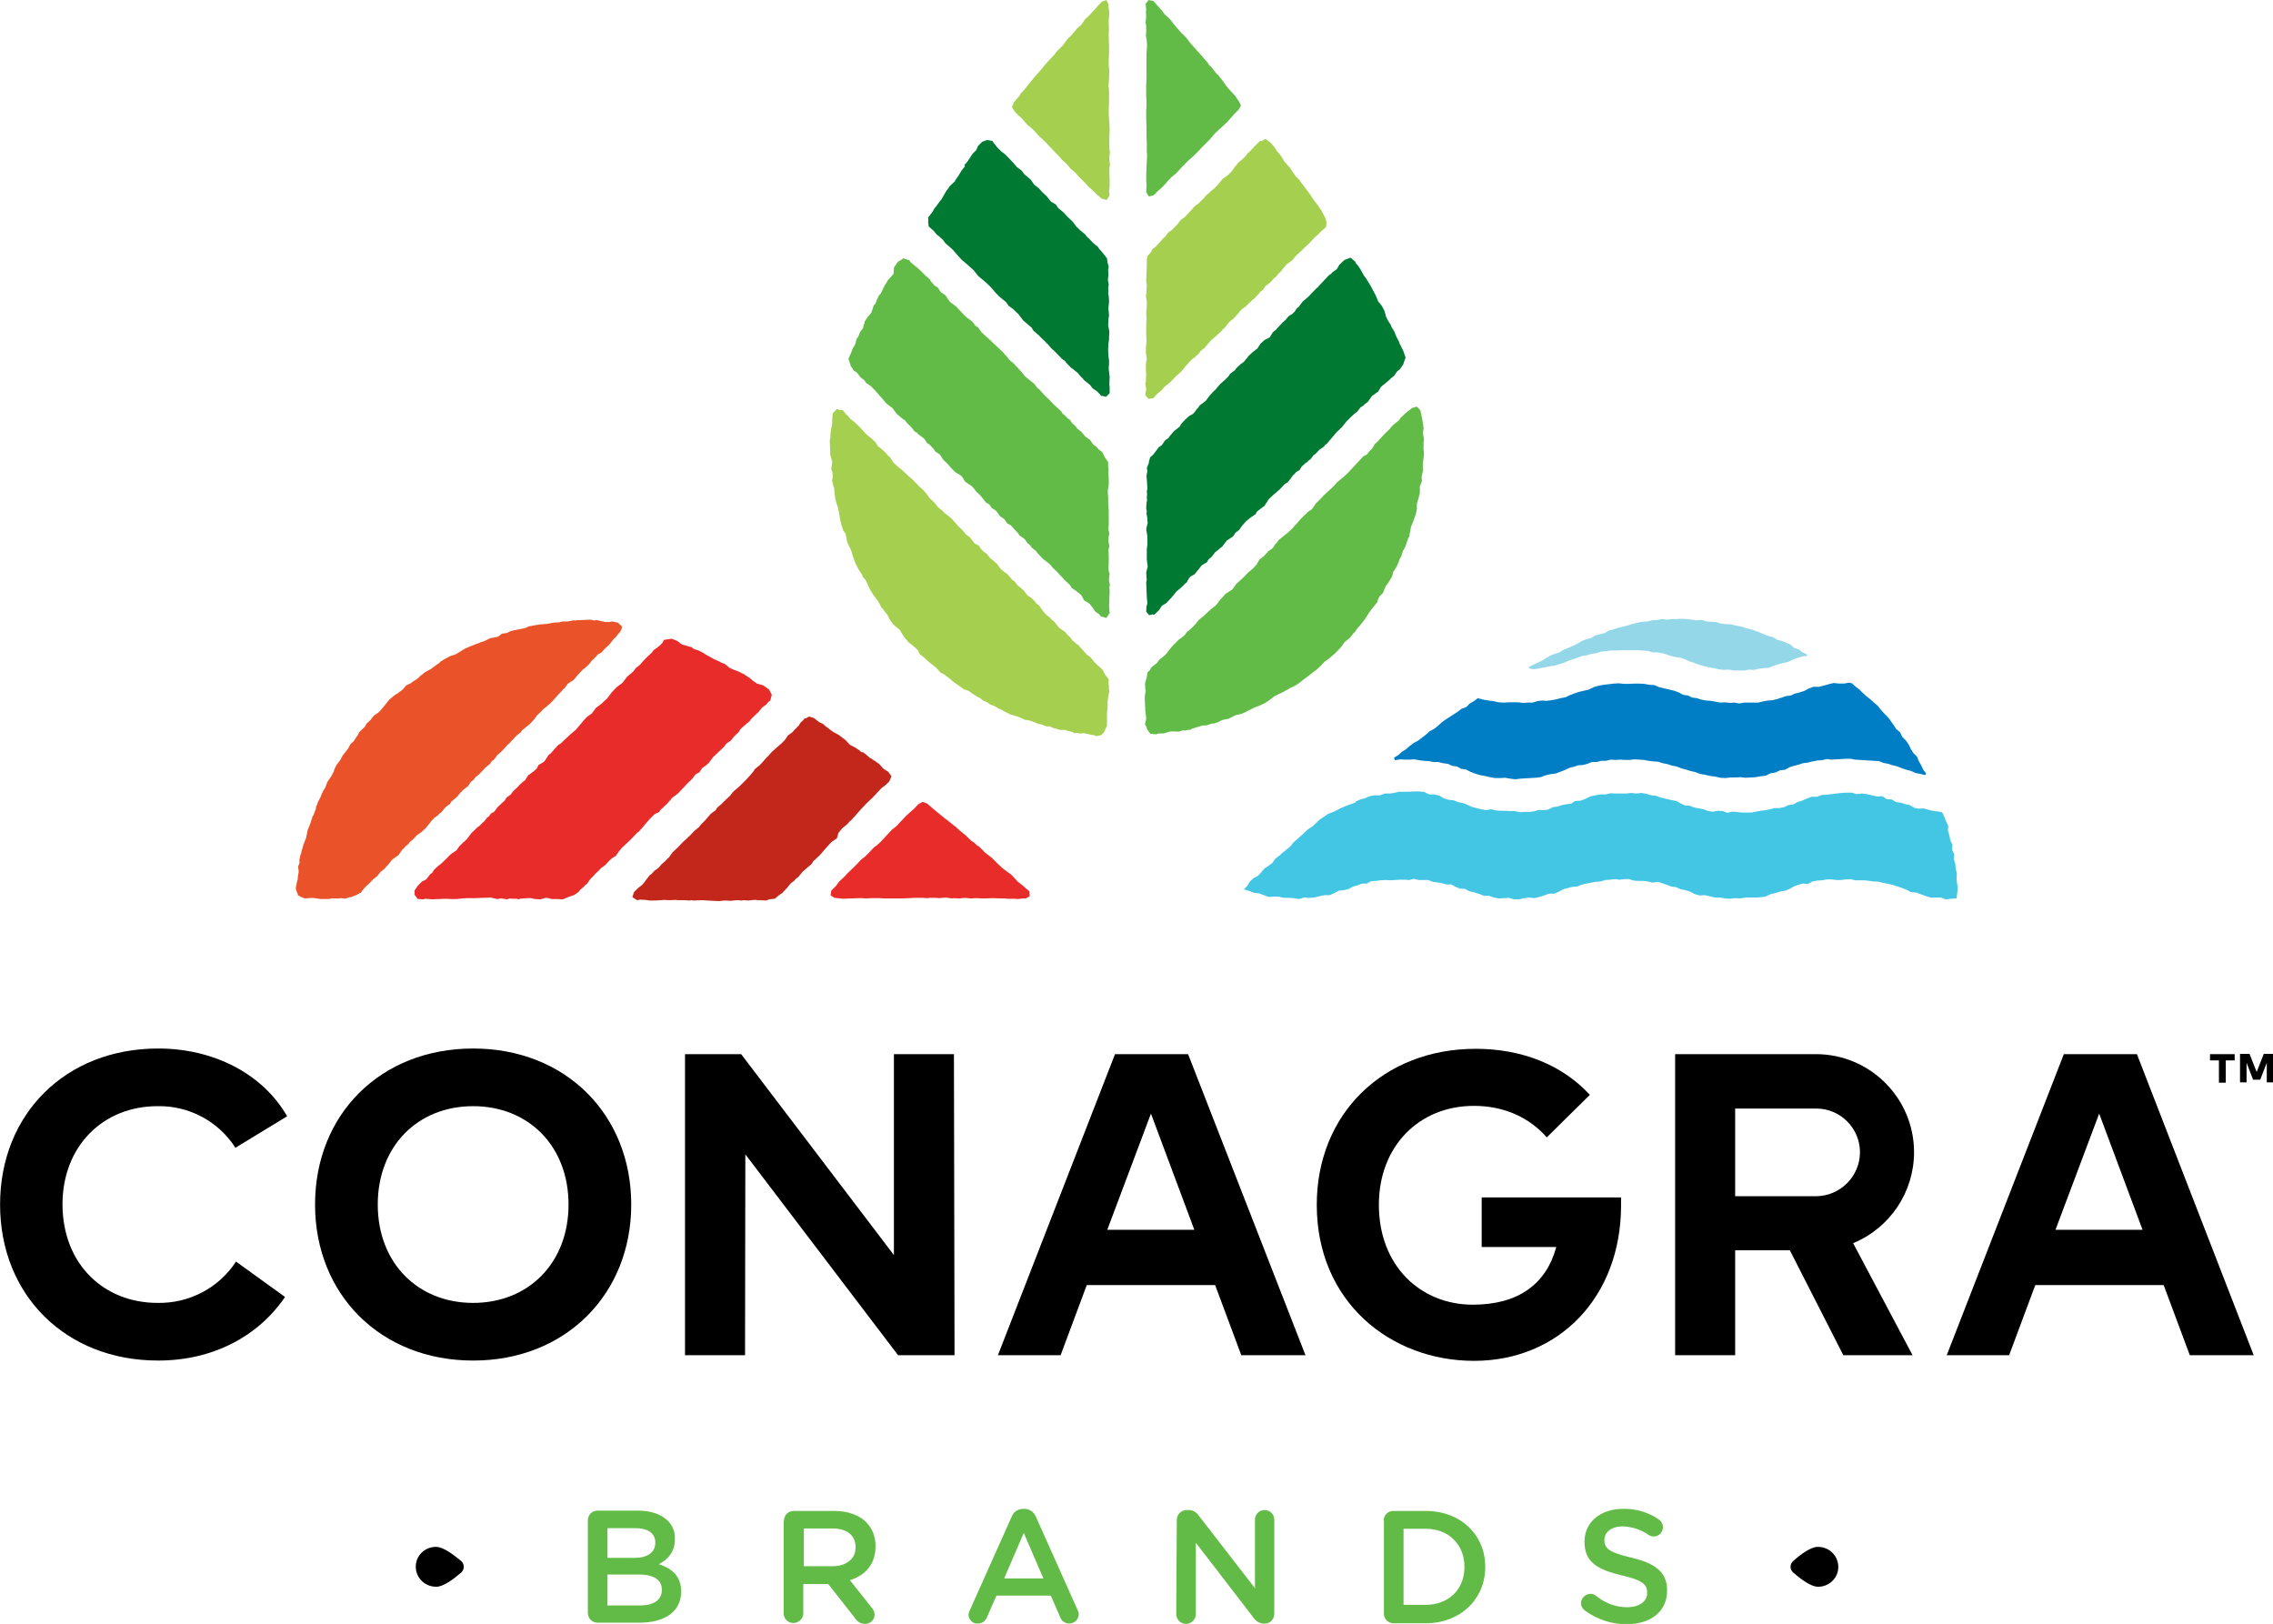 <svg clip-rule="evenodd" fill-rule="evenodd" stroke-linejoin="round" stroke-miterlimit="2" viewBox="140.019 100 279.961 200" xmlns="http://www.w3.org/2000/svg"><g fill-rule="nonzero" transform="matrix(.366 0 0 .366 61.96 47.301)"><path d="m309.9 519.6-17.4 10.6c-5.7-8.9-15.6-14.2-26.2-14-18.4 0-32 13.5-32 33.1.1 20.3 14.1 33.1 32 33.1 10.6.2 20.6-5 26.4-13.9l16.5 11.9c-9 13.2-24.2 21.4-42.7 21.4-31.2 0-53.2-22.1-53.2-52.5s22-52.5 53.2-52.5c18.7 0 35.2 8.5 43.4 22.8"/><path d="m340.4 549.3c0 19.7 13.5 33.1 32.1 33.1s32.1-13.4 32.1-33.1-13.5-33.1-32.1-33.1c-18.7 0-32.1 13.5-32.1 33.1m85.3 0c0 30.2-22.1 52.5-53.2 52.5s-53.2-22.2-53.2-52.5 22-52.5 53.2-52.5 53.2 22.3 53.2 52.5"/><path d="m534.5 600h-19l-51.4-67.6-.1 67.6h-20.2v-101.3h18.9l51.4 67.6v-67.6h20.2z"/><path d="m585.9 557.8h29.3l-14.6-39.1zm66.7 42.2h-21.6l-8.8-23.6h-43.2l-8.8 23.6h-21.1l39.4-101.3h24.6z"/><path d="m905 557.8h29.3l-14.6-39.1zm66.7 42.2h-21.5l-8.8-23.6h-43.2l-8.8 23.6h-21l39.4-101.3h24.6z"/><path d="m960 508.3v-7.5h-3v-2.1h8.3v2.1h-3v7.5z"/><path d="m976.1 508.3v-6.7l-2.2 5.7h-2.4l-2.2-5.7v6.6h-2.2v-9.6h3.2l2.4 6.1 2.4-6.1h3.2v9.6h-2.2z"/><path d="m711.9 546.8v16.8h25.1c-3.4 12.5-12.8 19.4-28.1 19.4-17.5 0-31.6-13-31.6-33.6 0-19.7 13.5-33.3 32-33.3 10.3 0 18.7 4 24.5 10.6l14.5-14.3c-9-9.8-22.4-15.5-38.4-15.5-31.1 0-53.5 21.9-53.5 52.5 0 32.7 24.9 52.5 52.9 52.5 28.7 0 49.5-21.6 49.5-52.3v-2.7h-46.9z"/><path d="m839.2 531.7c0 8.1-6.6 14.7-14.7 14.8h-27.3v-29.5h27.3c8.1 0 14.7 6.6 14.7 14.7m18.2 0c0-18.2-14.8-33-33-33h-47.4v101.3h20.2v-35.3h18.4l18 35.3h23.3l-20-37.7c12.4-5.1 20.5-17.2 20.5-30.6"/><g fill="#62bb46"><path d="m428.7 684.2c4.5 0 7.3-1.8 7.3-5.2v-.1c0-3.2-2.5-5.1-7.8-5.1h-10.5v10.4zm-2-16c4.3 0 7.1-1.7 7.1-5.1v-.1c0-3-2.4-4.8-6.6-4.8h-9.5v10zm-15.6-12.6c0-1.8 1.4-3.3 3.2-3.3h13.7c4.3 0 7.7 1.2 9.9 3.3 1.7 1.6 2.6 3.9 2.5 6.2v.1c0 4.5-2.6 7-5.4 8.4 4.4 1.5 7.5 4 7.5 9.2v.1c0 6.7-5.6 10.4-14 10.4h-14.1c-1.8 0-3.3-1.4-3.3-3.3z"/><path d="m493.4 671c4.7 0 7.8-2.5 7.8-6.3v-.1c0-4-2.9-6.3-7.8-6.3h-9.6v12.7zm-16.3-15.3c0-1.8 1.4-3.3 3.2-3.3h13.6c4.8 0 8.5 1.4 10.9 3.8 2.1 2.2 3.2 5.1 3.1 8.1v.1c0 6-3.5 9.7-8.6 11.3l7.2 9.1c.7.7 1.1 1.6 1.1 2.5 0 1.7-1.4 3.1-3.2 3.1-1.3 0-2.5-.6-3.2-1.7l-9.2-11.7h-8.4v10c-.1 1.8-1.7 3.2-3.5 3.1-1.7-.1-3-1.4-3.1-3.1v-31.3z"/><path d="m564.4 675.1-6.6-15.3-6.6 15.3zm-24.7 10.6 14-31.3c.6-1.7 2.2-2.7 4-2.7h.3c1.7 0 3.3 1.1 3.9 2.7l14 31.3c.2.4.4.9.4 1.4 0 1.7-1.3 3.1-3.1 3.2-1.5 0-2.8-.9-3.2-2.3l-3.1-7.1h-18.3l-3.2 7.3c-.5 1.3-1.7 2.1-3.1 2.1-1.7.1-3-1.3-3.1-2.9v-.2c.1-.5.2-1 .5-1.5"/><path d="m609.3 655.4c0-1.8 1.5-3.3 3.3-3.3h.7c1.4 0 2.7.8 3.4 1.9l18.9 24.4v-23.2c.1-1.8 1.6-3.2 3.4-3.1 1.7.1 3 1.4 3.1 3.1v31.8c0 1.8-1.4 3.3-3.1 3.3h-.4c-1.4 0-2.7-.8-3.5-2l-19.4-25.2v24c0 1.8-1.5 3.3-3.3 3.3s-3.3-1.5-3.3-3.3z"/><path d="m693 684c7.9 0 13.1-5.3 13.1-12.7v-.1c0-7.4-5.2-12.8-13.1-12.8h-7.4v25.6zm-14.1-28.3c0-1.8 1.4-3.3 3.3-3.3h10.8c11.9 0 20.1 8.1 20.1 18.8v.1c0 10.6-8.2 18.9-20.1 18.9h-10.7c-1.8 0-3.3-1.4-3.3-3.2v-31.3z"/><path d="m746.6 685.9c-.8-.6-1.3-1.5-1.3-2.5.1-1.8 1.6-3.1 3.3-3.1.6 0 1.2.2 1.7.6 3 2.5 6.7 3.9 10.6 3.9 4.1 0 6.7-2 6.7-4.8v-.1c0-2.7-1.5-4.2-8.5-5.8-8-1.9-12.6-4.3-12.6-11.3v-.1c0-6.5 5.4-11 12.9-11 4.3-.1 8.5 1.1 12 3.5.9.6 1.5 1.6 1.5 2.7 0 1.7-1.4 3.1-3.1 3.1-.6 0-1.2-.2-1.7-.5-2.5-1.8-5.6-2.8-8.7-2.9-3.9 0-6.2 2-6.2 4.5v.1c0 2.9 1.7 4.2 9 5.9 8 1.9 12.1 4.8 12.1 11v.1c0 7.1-5.6 11.3-13.5 11.3-5.1.1-10.1-1.6-14.2-4.6"/></g><path d="m360.2 677.9c-3.7.1-6.8-2.7-7-6.4s2.7-6.8 6.4-7h.5c2.4 0 6 2.8 8.3 4.7 1.1.9 1.3 2.6.3 3.7-.1.1-.2.2-.3.3-2.3 2-5.9 4.7-8.2 4.7"/><path d="m824.9 664.5c3.7-.1 6.8 2.7 7 6.4s-2.7 6.8-6.4 7h-.5c-2.4 0-6-2.8-8.2-4.7-1.1-.9-1.3-2.5-.4-3.6l.4-.4c2.2-2 5.8-4.7 8.1-4.7"/><path d="m729.5 369.2 3.4-.6 1.7-.4 1.7-.2 1.7-.5 1.6-.5 1.6-.7 3-1 1.5-.6 1.6-.2 1.5-.5 1.6-.2 1.5-.5 3.2-.4h1.6l1.6-.1h6.4l3.2.2 1.5.5h1.6l1.6.3 1.5.4 1.5.5 1.6.4 1.6.2 1.5.5 1.4.7 1.6.5 1.6.6 1.7.5 1.7.4 1.7.3 1.7.4 1.7.2 1.7-.1 1.7.3h3.4l1.7-.3 1.7.1 1.7-.4 1.6-.2 1.7-.1 1.6-.7 1.6-.5 1.6-.4 1.7-.4 1.5-.7 1.5-.6 1.6-.5 1.7-.2v-.5l-1.5-.7-1.3-1-1.6-.5-1-1-1.5-.7-1.5-.6-1.6-.4-1.4-.9-1.6-.4-4.5-1.8-1.6-.5-1.6-.4-1.6-.5-1.6-.3-1.6-.4-1.9-.1-1.7-.2-1.5-.5-1.7-.1-1.6-.1-1.6-.5-1.7.1-1.6-.2-1.7-.2-1.7-.1-1.7.1h-1.5l-1.7.2-1.7-.2-1.6.3-1.7.1-1.6.4-1.7.1-1.6.3-1.6.4-1.6.5-3.2.8-1.6.5-1.6.4-1.5.9-3.2.8-1.4.9-1.6.4-1.6.6-1.4.9-1.5.7-1.6.7-1.5.6-1.4.9-1.6.5-1.5.6-1.4.8-1.4.9-3 1.4-1.5.8.2.4z" fill="#94d7e9"/><path d="m684.5 399.5 1.6.1h1.6l1.6-.1 1.6.3 1.6.2 1.6.1 1.6.3h1.6l1.6.4 1.6.2 1.5.7 1.6.2 1.4.8 1.6.2 1.5.8 1.6.6 1.6.5 1.7.3 1.7.4 1.7.3h1.7l1.7-.1 1.7.3 1.7.2 1.7-.2 5.1-.3 1.7-.2 1.6-.6 1.7-.4 1.7-.2 3.2-1.2 1.4-.7 1.6-.4 1.5-.5 1.6-.1 1.5-.4 1.5-.6h1.6l1.5-.4h1.6l1.6-.4 1.6.1 1.6-.1 1.6.1h1.6l1.6-.2 3.2.2 1.6.3 1.6.2 1.6.1 1.5.5 1.6.3 1.5.5 1.6.3 1.5.6 1.5.4 1.6.5 1.7.4 1.6.6 1.7.3 1.7.4 1.7.2 1.7.4 1.7.1 1.7-.2h1.7l1.7-.1 1.7.2 3.4-.2 1.7-.3 1.7-.2 1.6-.8 1.7-.3 1.5-.7 1.7-.2 1.4-.8 1.5-.5 1.6-.4 1.5-.5 1.6-.2 1.6-.4 1.6-.3 1.6-.1 1.6-.4 1.6.2 4.8-.3h1.6l1.6.3 8 .5 1.5.6 1.6.3 1.5.5.5.1 1.1.3 1.5.6 1.5.5 1.6.4 1.5.7 1.6.3 1.6.4.4-.5-1-1.3-.7-1.5-.8-1.4-.6-1.5-1.2-1.2-.9-1.4-.7-1.5-1-1.4-1.2-1.2-.7-1.5-1.3-1.1-.9-1.4-1-1.4-1-1.3-1.2-1.2-1.1-1.2-1-1.3-1.3-1.1-1.2-1.1-1.3-1-1.2-1.1-1.2-1.2-1.3-1-1.2-1.1-1-.2-1.7.3h-1.7l-1.7-.2-1.7.4-1.7.5-1.7.4h-1.8l-1.6.6-1.5.8-1.6.5-1.6.4-1.2.6-1.6.2-3 1-1.6.4-1.6.1-1.6.3-1.6.4h-4.8l-1.6.3-1.6-.3-1.6.1-1.6-.2-1.6.1-3.2-.6-1.6-.1-1.6-.3-1.5-.5-1.6-.2-1.4-.7-1.6-.2-1.4-.8-1.6-.6-5.1-1.2-1.6-.7-1.7-.1-1.7-.3-1.7-.1h-1.7l-1.7.1h-1.7l-1.7-.2-1.7.1-3.4.4-1.7.3-1.7.5-1.6.8-3.4.8-1.5.5-1.5.6-1.5.7-1.6.3-1.5.4-1.6.3-1.6.2-1.6-.1-1.6.2-.6.2-1 .3h-1.6l-1.6.1-1.6-.2h-3.2l-1.7.1-1.7-.1-1.7-.4-1.7-.2-1.7-.3-1.6-.4-.3-.1-1.3 1-1.4.8-1.2 1.2-1.6.6-1.3 1-4.2 2.7-1.3 1-1.2 1.1-1.3 1-1.5.8-1.2 1.1-2.6 2-1.5.8-1.3 1-1.3 1.1-1.4.9-1.2 1.1-1.4.8.3.9z" fill="#007ec5"/><path d="m872.1 442.9-.2-1.6-.2-1.5v-.2l.1-1.7-.4-1.6-.1-1.6-.5-1.6.1-1.7-.7-1.5.1-1.7-.7-1.5-.3-1.6-.5-1.5.1-1.7-.7-1.5-.6-1.5-.7-1.5-.1-.1-1.6-.3-1.6-.2-1.6-.4-1.5-.4-1.6.1-1.5-.3-1.4-.9-1.5-.3-1.5-.5-1.6-.2-1.5-.9-1.7-.1-1.5-1-1.8.1-3.4-.8-1.7-.2-1.7.2-1.7-.5h-1.7l-1.7.1-3.4.4-1.6.2-1.7.1-1.6.6h-1.8l-1.6.6-1.6.7-1.6.5-1.4.8-1.6.2-1.5.7-1.6.3h-1.6l-1.5.4-1.5.3-1.6.2-3.2.6h-3.2l-1.6-.2-1.6-.1-1.6.4-1.6-.6-1.6-.1-1.7.3-1.6-.2-1.5-.6-3.2-.6-1.5-.6-1.6-.1-1.5-.7-1.4-.8-1.7-.3-3.4-.8-1.6-.6-1.7-.2-1.7-.5-1.7-.3-1.7.2-1.7-.2-1.7.2h-3.5l-1.7-.1-1.7.4h-1.8l-1.7.3-1.7.4-1.6.8-1.6.6-1.8.1-1.4.9-1.6.2-1.5.3-1.5.5-1.6.2-1.5.8-1.6.2-1.6-.1-1.6.5-1.6.2h-1.6l-1.6.1-1.6-.4h-1.6l-1.6-.1h-1.6l-1.6-.1-1.6-.4-1.7.3-1.6-.3-3.2-.8-1.5-.7-1.5-.6-1.6-.3-1.5-.6-1.8-.2-1.6-.5-1.5-.9-1.7-.4h-1.7l-1.6-.8-1.7-.2h-1.7l-1.7.1h-3.4l-1.7.4-1.4.2h-1.7l-1.6.6h-1.8l-1.7.3-1.6.7-1.6.4-1.6.8v.2l-3.2 1.2-1.5.6-1.5.8-1.5.7-1.6.6-1.4 1-1.4.9-1.2 1.2-1.2 1.1-1.4.9-3.6 3.3-1.3 1.1-1 1.3-1.3 1.1-1.3 1-1.2 1.1-1.3 1-1 1.4-1.3 1-1.4.9-1.1 1.3-1.1 1.2-1.5.8-1.2 1.1-.9 1.5-1.2 1.2h.3l1.6.5 1.6.6 1.7.2 3.2 1.2 1.7-.1h1.7l1.7.4h1.7l1.7.1 1.7.3 1.7-.5 1.7.1 1.7-.1 3.4-.8h1.8l1.6-.7 1.5-.8 1.8-.2 1.6-.4 1.4-.8 1.5-.4 1.5-.6h1.6l1.5-.8 1.6-.1 1.6-.2 1.6-.1 1.6.1 3.2-.2h1.6l1.6.1 1.6-.4 1.6.4h3.2l1.5.6 1.6.2 1.6.3 1.5.4h1.6l1.4.8 1.5.6 1.7.1 1.5.8 1.7.4 1.6.5 1.6.6h1.7l1.6.6 1.7.3 3.4-.2 1.7.5h1.7l1.7-.4 1.7-.2 1.7.2 1.7-.4 1.6-.5 1.6-.6h1.8l1.6-.7 1.5-.8 3-.8 1.6-.1 1.5-.6 1.6-.4 3.2-.6 1.6-.1 1.6-.5 1.6-.1 1.6-.2 1.6.2 1.6-.2h1.6l1.6.5 1.6.1h1.6l1.6.2 1.6.4 1.7-.3 3 1 1.5.6 1.6.2 1.5.7 1.6.3 1.6.5 1.5.8 1.7.5 1.8-.1 3.4.8h1.7l1.7.3 1.7.1 1.7-.2 1.7.1 1.7-.3h3.4l1.7-.1 1.7-.2 1.6-.8 1.7-.4 1.1-.3.5-.2 1.7-.3 1.5-.6 1.4-.8 1.5-.6 1.6-.4 1.7.1 1.5-.8 1.6-.3 1.6-.1 1.6-.3h1.6l1.6.2h1.6l1.6-.2 1.6-.1 1.6.4h3.2l3.2.4 1.6.1 1.6.4 1.6.3 1.6.4 3 1 1.5.6 1.5.8 1.7.1 3.2 1.2 1.7.5h3.4l1.7.6 1.7-.2 1.7-.1h.2l.2-1.5z" fill="#43c5e4"/><path d="m525.7 219.3.1.9 1.6 1.4 1.2 1.4.7.5.3.3 1 .9.8 1.1 1.5 1.3 1 .9 1.2 1.4 1.8 2 2 1.7 2 1.8 1.7 2.1 2.1 1.7 1.9 1.8.1.1.5.6 1.3 1.5 1.4 1.4h.1l.2.2 1.7 1.4.8 1.2 1.4 1 1.9 1.8 1.6 2.1.8.7 1.2 1 .8.7.7 1.1 1.5 1.3.3.2.3.4 1.9 1.8.3.4.5.4 1 1.2 1.9 1.8 1.8 1.9 1 .7.8 1 1.4 1.4.5.3.2.2 1.5 1.2.8 1 .9.9.5.6 1.9 1.5.9 1.2 1.5 1 1.5 1.6.2-.1 1.3.3 1.2-1.2v-2l-.1-1 .1-2.5-.3-2.6v-.2l.1-1.9v-.8l-.1-.6-.1-1.1-.1-1.5v-.7l.1-1.8.2-1.4v-.7l.1-2-.4-2 .1-1.9v-.2l.2-1.3-.2-2.1v-.4l.2-2-.1-2-.2-1 .1-.7-.1-.9.2-1.3-.3-1.5.2-1.7-.1-1.8.2-.9-.4-1.5-.2-1.4-1.8-2.3-.7-.7-.6-.9-1.6-1.3-1.4-1.5-.5-.4-.8-1-1.7-1.4-1.3-1.3-1.2-1.6-1.5-1.4-.3-.3-1.2-1.3-1.8-1.5-.8-1.2-1.7-1-1.3-1.7-1.4-1.3-.1-.1-1.4-1.5-1.4-1.1-1.2-1.7-2-1.7-.2-.2-.8-1.1-1.6-1.2-1.3-1.5-1.4-1.5-1.4-1.4-1.1-.8-1.5-1.5-.7-.9-.9-1.2-1.8-.3-1.6.6-1.4 1.4-.6 1.4-1.3 1.3-1.4 2.2-.7.9-.6.6.2.5-.3.3-.3.4-.5.6-1 1.7-1.1 1.6-.2.4-1.6 1.5-1.5 2.1-1.3 2.3-1.6 2.1-.4.6-.4.4-.8 1.4-1.4 1.8.1.7-.1.8z" fill="#007933"/><path d="m554.8 181.6 1.5 1.5.7.6 1.7 1.9.4.5.6.4 1 .9 1.1 1.1.3.4 1.5 1.5 1.5 1.4 1.4 1.5.8.8 1.1 1.2 1.3 1.3 1 1.2 1.4 1.2.3.3 1.2 1.5 1.4 1.1 1.1 1.3 2.7 2.7.6.7 3 2.8 1 .9.5.5h.1l1.7.5 1-1.6-.2-1.3.2-1.5v-2.7l-.1-2.8v-.6l.2-1.4-.2-2v-.2l.2-2-.2-1.2v-3.8l.1-2.8-.1-2.4v-.2l-.1-.7-.1-2.1v-1.1l.1-2v-4.6l-.2-1.5.2-2.3.1-2.8-.2-1.7v-2l.1-2.1v-2.6l-.1-2.7v-1.4l.1-1.5-.1-.8v-1.9l.2-2.8-.3-2.2v-.6l-.7-1.4-1.4.5h-.1l-.9 1-.5.5-.4.5-.1.1-1.5 1.6-.8.9-1.5 1.4-1 1.5-.3.4-1.4 1.2-1.3 1.6-.7.8-1.1 1-1.7 2.3-2 2-.9 1.2-.4.4-1.4 1.5-.6.7-.4.4-1.8 2.2-1.9 2.1-1.8 2.2-1.4 1.8-1.4 1.5-.6 1-.1.1-1.8 2.1v.2l-.6 1.3z" fill="#a5cf4f"/><path d="m599.1 200.1v.4l-.1 2.8v1.2l.1 1.8-.1 2.4.9 1.4 1.6-.4 1.5-1.5 1.6-1.4.5-.6.3-.3.8-.9 1.3-1.4 1.7-1.4 1.8-2 2.2-2.2 1.8-1.6 1.9-1.9 1-1.1 2.7-2.7 1.6-1.9.2-.2 2-1.8 2-1.9.6-.7.2-.2 1.4-1.6 1.5-1.5.8-1.4-.7-1.4-1.2-1.8-1.5-1.6-1.4-1.6-1.2-1.7-1.3-1.7-.2-.2-.1-.2-.5-.4-.6-.7-1.3-1.7-.7-.6-.5-.8-1.8-2.1-.9-1-.2-.3-.2-.1-.5-.6-1.9-2.1-1.7-2.2-2-2-1.8-2.1-1.6-2v-.1l-.1-.1-1.8-1.6-1-1.4-.7-.7-.3-.4-.4-.4-1.4-1.6-1.6-.3-1 1.3.2 1.9-.1.9.1 1.4v.1l-.2 2.1.2 1v2.4l-.1.8.3 1.9v.4l.1 1.2-.2 2.4v8.3l-.1 2.8v2.8l.1 2.8v1.1l-.1 1.7v2.7l.1 2.8v3.1l.1 2.1v3.1l.1 1.1-.1 2.1z" fill="#62bb46"/><path d="m586.3 378 .3-1.5-.2-1.1.1-.8-.2-.6.1-1.4-1.2-1.6-.3-.5-.6-1.2-1.9-1.7-.9-.9-1.2-1.5-1.2-.9-.3-.3-1.7-1.9-.5-.5-.3-.5-.6-.3-.4-.4-1.2-1-.6-.9-1.1-1-.6-.8-2-1.4-.3-.3-1.4-1.8-.8-.6-.6-.7-1.3-1-.9-1-1.5-2.1-1-.8-.5-.7-1.4-1.3-1-.6-1.5-1.9-1.9-1.6-.3-.3-.6-.9-.9-.6-1.6-1.9-.2-.2-.4-.2-1.5-1.2-1.5-2-.6-.4-.1-.2-1.5-1.2-1.2-1.5-.9-.6-1.1-1.1-.6-1-1.5-.8-1.5-2-1.4-1-1.1-1.4-1.4-1.3-1.2-1.4-1.3-1.4-1.5-1.2-.6-.4-.6-.7-1.6-1.3-.1-.1-1.2-1.5-.6-.6-1-.9-.9-1.3-1.3-1.5-1.4-1.2-.6-.7-1.8-1.8-1.4-1.2-.4-.4-1.4-1.3-1.5-1.2-1.4-1.3-.1-.1-1-1.6-1.1-1-.1-.3-1.4-1.3-1-.8-.6-.5-.9-1.4-1.4-1.3-1.5-1.2-2.6-2.8-1.4-1.3-1.5-1.2-.8-1-.4-.3-.1-.1-1.2-1.5-1.3-.1-.7-.3-1.4 1.5-.2 2.3v1.4l-.4 1.8-.2 1.8.1.5-.3 1.3.2 5 .6 2v.6l-.3 2 .4 1.1.1 1.6-.2 1.1.4 1.9.3.9.1 1.2.2 1.6v.1l.1.8.1.2.2.8.6 1.8v.1l.4 1.9.4 2.5.2.5.1.7.6 1.8.8 1.2.1.4.5 2.5.4.7.2.6.6 1.1.6 1.9.1.5.1.2.7 1.9 1.1 2.2 1.2 1.8.2.7.9 1 .4.7 1 2.3 1.3 2.1 1.5 2 1.2 2.2.5.5.3.5 1.2 1.5.9 1.7 1.1 1.5.3.2v.1l1.9 1.6 1.3 2.2 1.6 1.9 1.2.9.3.3.5.4 1.1 1 .7 1.4 1.5 1.2 1.4 1.3 2.5 2 1.7 1.8 1.1.5.6.5 1.5 1.1.8.8.2.1.4.3 1.6 1.1 1.5 1.1 1.7.6.9.7 2.1 1.3 1 .5.9.8 1.1.4 1.3.9 1.4.5 1.3.8 1.2.5.6.4 2.2 1.1 2.4.7 1.5.6.9.5 1.1.1 1.3.4 2.3.9.7.1h.1l1.8.7h1l1.2.5 2.4.7h1.6l1.3.4 1 .2 1 .5.8-.1.9.2 1.6-.1 1.6.4 1.7.3.7.3 1.8-.4.4-.6.3-.1 1.1-2.4v-4.6l.2-1v-2.7z" fill="#a5cf4f"/><path d="m598.9 266.6v2.5l.1.8-.1 2v.3l-.2.9.3 1.7-.3 2.2.1.1 1 1.1 1.3-.2.2.1 1.3-1.5 1.6-1.3.9-1.1 2-1.6 1.8-1.9 2-1.8 1.7-2.1 1.8-1.9 1.2-.9v-.1l.9-.7.9-1.2 1.1-.8 1.3-1.5.9-1.1 1.3-1.1 2-1.8.9-1 .7-.6.7-1 .8-.9 1.3-1 1-1.1.1-.1.4-.5 1.1-1.3 1.6-1.2 1.4-1.4.8-.7.4-.3 1.8-1.9.4-.5.9-.7.9-1.3 1.6-1.2 1.2-1.4.6-.4.9-1.1 1-1 .6-.8.1-.1 1.2-1.4.2-.1 1.5-1.1 1-1.2.9-.9 1.9-1.8.5-.5 1.4-1.3 1.8-1.9.6-.6.4-.3 1.4-1.4 1.5-1.3.2-1.5-.3-1.3-.9-1.8-.1-.1-.2-.5-1.5-2.2-1.6-2.1-.9-1.4-.2-.3-3.6-4.8-1.2-1.2-.5-.8-1.5-2.2-.5-.5-1.3-1.5-1-1.7-.2-.2-.2-.3-1-1.2-1-1.5-1.4-1.5-1.5-1.1-1.3.8-.5-.1-1.8 1.8-1.8 1.9-.6.5-.3.5-.8.9-2 1.7-.7.9-.3.3-1.2 1.7-1.4 1.4-1.7 1.2-.1.1-.3.4-.8 1-1 1.1-.7.7-1.2.9-.4.5-1.1.9-1 1.2-.4.3-.9 1-1.5 1.1-1.7 1.9-.2.2-1.5 1.6-1.3.9-1.2 1.6-1.8 1.8-1.3.9-.8 1.2-1 .9-.5.6-.1.1-.2.3-.7.7-.8.9-1.1.8-.5 1-1.2 1.4-.1.8-.1.2v2l-.2 5.2.2 1.8-.1 1v1.1l-.2 1.2.3 2.1v1.6l-.2 2 .1 2-.1 2v3.2l.1 2.6-.2 1.8v2.2l.3 1.5z" fill="#a5cf4f"/><path d="m692.5 296.8-.2-2.2.1-.9-.1-.4.2-1.6-.4-2 .3-1.8-.2-.5v-.5l-.4-2.4-.5-2.2v-.2l-1.2-1.3-1.7.5-.2.2-1.8 1.4-1.8 1.7-.7 1-1.1.8-1.4 1.3-.4.6-1.8 1.7-1.7 1.9-1.1 1.1-.4.3-1 1.7-.9.8-.8 1.1-1.2.6-5.2 5.6-1.4 1.3-.5.4-1.8 1.5-1 1.2-.9.8-2.8 2.6-.1.2-2.4 2.4-1.1 1.7-.1.1-1.6 1.1-.2.3-.5.4-1.8 1.8-1.1 1.4-.3.2-1.2 1.4-1.4 1.3-.1.1-1.2.9-1.9 1.6-.6.9-.4.3-.9 1.4-1.5 1.1-1.5 1.6-1.5 1.2-1 1.7-1.2 1.3-1.8 1.5-.7.8-.4.4-2.8 2.6-.8 1.2-.5.6-2.2 1.4-.7.8-1.3 1.4-.3.5-.9 1.1-.4.4-1 .7-2.8 2.6-1.5 1.2-1.2 1.5-2 2-.8.5-.7 1-.5.5-1 .8-.5.3-2.3 2.3-1.6 2-.6.8-.7.6-1.5 1.2-.8 1.1-1.9 1.5-.5 1-.7.5-.3 1.7-.2.8-.4 1.3.1 2 .1.5-.3 2.2.2 4.6.1.5v.2l.2 1.9-.4 2 .5.8.2.8 1.1 1.5 1.9.2.9-.3h1.6l2-.6 1.2-.1 2 .1 1.2-.4h1.1l.7-.2h.8l.8-.5h.1l2.4-.7.8-.3h1.4l1.7-.6 1-.1.5-.2.5-.1 1.5-.8 1.4-.3.8-.1.1-.1 2.2-1.1 2.4-.6 4-2 1.8-.7 1.7-.8 1.1-.7.3-.2 2-1.5 1.4-.7 1.7-.8.6-.4.7-.3.7-.5 1.4-.6 1.6-1 1.5-1.2 1.5-1.1 1.5-1.2 1.5-1.1 1.4-1.3 1.3-1.4 1.4-1 1.9-1.6 1-1 1.3-1.4 1.1-1.6 1.6-1.2 1.2-1.5.2-.3.4-.3.9-1.3.9-1 1.2-1.5 1.1-1.6.8-1.3 1-1.3.7-.9.9-1.1.4-1.2.4-.8 1.2-1.2.7-1.8.2-.4.8-1.1 1.3-2.1.5-1.8.9-1.3.8-1.7.4-1.2.5-.8.6-1.9.8-1.4.6-1.8.4-1.1.4-.7.1-1 .2-.8.2-1.3.7-1.7.8-2.2.1-.2.4-1.9v-1.7l.2-.8.4-1.3.2-.9.2-.7v-2.2l.7-1.8-.1-1.5.4-1.9v-.1l.1-.3-.1-.5v-1.6z" fill="#62bb46"/><path d="m599 349.8 1 1.2 1.2-.3.4.2 1.4-1.3.4-.4.9-1.4 1.5-.9 1.3-1.4 1.3-1.5.8-1 1.2-1 1.8-1.7v-.1l.4-.2.6-1.1.5-.7.2-.2 1.4-.8 2.4-3 1.7-1 .6-1 1-.8 1.2-1.6 1.2-.9.5-.5.7-.5 1.5-2 2.1-1.4.9-1.3 1.2-.9 1.1-1.6 1.3-1.4 1.5-1.2 1.6-1.1.5-.9.5-.4 2-1.5.9-1.4.5-.8 1.7-1.6 1.9-1.6 1.7-1.8.1-.1 1-.6 1.2-1.5.6-.9.5-.4.6-.7 1.1-.6.7-1.2 1.1-1 .1-.1.8-.5.2-.3.9-.7.9-1.2.7-.5 1.3-1.4 1.6-1.1.3-.5.6-.4 3.2-3.8.5-.5.6-.5.1-.2.6-.5 1.5-1.9 1.7-1.7 1.1-1 .9-.7 1.2-1.5 1-.6.3-.4 1.1-.8 1.4-2 .6-.4 1.5-1.1.9-1.5.8-.7 1.5-1.2 1.4-1.3.7-.5 1-1.5 1-.8 1.1-1.6.5-1.5.3-.8-.8-2.3-1.1-2.2-.2-.3-.1-.5-.9-1.7-.7-1.8-.9-1.4-.3-.8-.9-1.4-.7-1.4-.5-1.9-.9-1.7-1.3-1.6-.7-1.8-1.8-3.4-1-1.6-.2-.3v-.1l-.8-1.1-.2-.2-.9-1.7-1-1.6-.8-.9-.3-.6-1.5-1.3-2 .7-1 .9-.8.8-.9 1.5-1.3.9-.7.7-.6.4-3.4 3.6-.3.4-.4.3-1.4 1.4-1.3 1.4-.2.2-1.8 1.5-1.4 1.9-.6.4-.7 1.1-.8.8-1.2.7-1.1 1.3-1 .9-1.7 1.8-.5.6-1.1.9-.9 1.5-.3.3-1.6.8-1.4 1.3-1 1.6-.2.1-1.4 1.1-1.4 1.3-.4.6-.3.3-.8 1-1.1.8-1.4 1.3-.5.7-1.7 1.3-.5.8-1.3 1.3-1.4 1.2-.2.2-1.6 1.9-.2.2-.6.5-.2.3-.7.7-1.5 2-2 1.5-.7 1h-.1l-.6.8-.1.2-.7.8-1.4.8-1.4 1.3-1.3 1.4-.3.6-.2.3-1.9 1.5-1.6 1.9-.2.4-1.1.7-1.1 1.6-.1.1-1 .7-1.8 2.4-1.1 1-.2.8-.1.1-.1.7v.2l-.7 1.8.2 1-.3 1.5.2 2.6.1 1.8-.2.9.1.8-.1 1.6.1.6-.2.9-.1 1.9.2 1-.1.7.3 1.6v.6l.1.9-.5 2.1.4 2.5v2.7l-.2 1.6v3.5l.2 1.4.1.9-.5 2 .1 1.9.1.4-.2 1 .2 5 .2 2.1-.3 1z" fill="#007933"/><path d="m586.7 342.9-.1-1.3.2-.7-.3-1.4v-1.1l.2-1.2-.4-1.5.1-2.4v-2.4l-.1-1.8.3-1.2-.3-1.9v-1.1l.3-1.3-.3-1.4.1-1.8v-4.4l-.2-2.4v-2.5l-.1-1v-1.2l.3-1.9v-1.9l-.1-1.3v-2.4l-.1-.2v-1.7l-1.1-1.6-.9-1.8-1.2-.9-.7-.8-.9-.7-.2-.1-1.1-1.6-1.6-1.1-1.2-1.5-1.5-1.2-.6-.8-1.2-1.1-.7-1.1-.7-.4-.9-1-.9-.7-.3-.6-1.4-1.3-1.3-1.2-1.3-1.4-1.5-1.4-.9-1-1-1.1-.8-.7-1-1.3-3-2.4-1.2-1.5-.7-.7-.3-.4-1.7-1.8-1.3-1.1-.1-.1-1.2-1.5-.2-.1-.6-.8-1.8-1.7-1.4-1.3-.3-.3-1.8-1.7-.5-.4-.2-.2-1.5-1.4-1.1-1.6-.8-.4-1.1-1.5-1.8-1.3-.6-.6-.2-.1-1.2-1.3-1.7-1.8-2-1.5-.1-.1-.5-.7-.9-1.4-1.6-1.1-1.1-1.6-1-.6-1.3-1.5-.3-.6-1.4-1.2-1.4-1.4-1.4-1.3-1.5-1.2-.6-.5-.7-.9-1.2-.3-.7-.3-1 .7-.8.4-1.4 2-.1 2-.5.7-1.3 1.4-1.3 2.1-1.1 2.3-.1.2-.7.8-.8 1.8-.3.8-.6.7-.8 2.4-.3.4-.8.9-1.1 1.6-.2.9-.2.4-.2 1-1 1.3-.6 1.6-.5.6-.6 2.1-.7 1.1-.7 1.8-.8 1.8.8 2.5 1.1 1.6.9.5 1.2 1.6 1.4 1.1.5.8 1.6 1.1 1.5 1.5.5.6 1.7 1.9 1.6 1.9 2 1.5 1.5 2 1.9 1.6.9.6.6.8 1.4 1.4 1.2 1.5.8.4.4.5 2 1.5 1 1.5.8.5 1.4 1.5.5.8 1.4.9.2.2.2.3.9 1.4 1.4 1.3 1.3 1.5 1.4 1.4 1.7 1 .6.6 1 1.6 2.1 1.4.6.6 1 1.3 1.4 1.3 1.2 1.5.7.9 1.1.6.8 1.2 1.4.9.4.5.2.2.7 1.1.7.5.9.6 1 1.5 1.1.5.6.7 1.7 1.8.1.1.6.9 1.6 1.1.1.1 1 1.4.8.6.6.9 1.3 1 .8 1 1.7 1.8 2 1.5.7.7.4.6 1.4 1.3 2.6 2.8.1.1 1.7 1.6.3.4.5.8 1.5 1 .1.1 1.5 1.2.1.1.9 1.7 1.2.7.7.5 1 1.3.1.1.7 1.1 1.5 1.1.4.6 1.9.5 1.1-1.6v-.2l-.2-2.3.1-1.3v-1.3z" fill="#62bb46"/><path d="m427.2 424.7.5-.5.6-.4.4-.5.3-.3 1.6-1.9.6-.7.8-.9 1.5-1.5 1.6-.8.6-.9.3-.2 1.8-1.7.6-.7.6-.6.4-.6 2-1.5 1.7-1.8 1.6-1.7 1.1-1 .2-.3.5-.5.9-1.2 1.2-.6 1-1.5.3-.2 1.3-.9.1-.2.5-.4 1.5-2 3.6-3.4.9-1.2 1.4-.9 1.2-1.5 1.4-1.3.7-1.1 1.2-1.1 1.9-1.6.3-.5 1.2-1.2 1.4-1.3 1.2-1.5 1.5-1.1.6-.8.7-.5.5-1.9-.9-1.8-2-1.4-2.1-.6-1.1-.8h-.1l-1.1-1-1.7-1.1-.2-.2-.3-.1-2-1-1.2-.4-1.5-.7-1.6-1.3-1.1-.4-.9-.5-1.8-.8-.3-.2-.4-.2-2-1.1-.7-.5-1.8-.9-1.4-.4-.7-.6-2.4-.7-.8-.2-.2-.1-1.6-1.2-1.8-.7-2.6.4-.5 1-1 1-2 1.5-.6.8-1.3 1.2-1.4 1.4-1.3 1.5-1.5 1.2-.5.8-.4.4-1.9 1.6-1.5 2-2 1.5-.6.6-1.1 1.2-1.5 2-1.1 1-.7.7-2 1.5-1.4 1.9-1.6 1.1-1.3 1.4-.7.9-.1.1-1.6 1.9-1.9 1.6-1.8 1.7-1.6 1.5-.6.3-1.3 1.4-1.2 1.4-.1.1-.6.4-1.4 2.1-.4.4-1.7 1-.6 1.2-.9.8-2 1.5-1 1.6-.7.5-1.4 1.3-.1.2-.1.1-1.8 1.7-.7 1-1.4 1-.8 1.2-.5.4-1.8 1.7-1.1 1.5-1.2.7-.5.8-.7.5-1 1.3-.3.2-1.2 1.2-.9.7-.7.7-1.1 1-1.5 2-1 1-.3.2-1.4 1.4-.9 1.3-1.9 1.3-1.9 1.9-1.6 1.5-.7.5-1.4 1.3-.7 1.1-.7.5-1.3 1.7-1.4.7-1.4 1.4-1.1 1.6v1.5l1 1.3v.1h.5l1.4.1.7-.2 2.3.2 1.8-.1h.8l1.9-.1 1.9.1h1.9l1.9-.2 1.5-.1h2.9l2.1-.1h.9l1.9-.1h.2l2.2.5 1.3-.2h.1l1.9.3.9-.3.8.1h1.6l.5.2.6-.2 2.2-.2h1.4l1.4.3 1.9.1 1.7-.5h.5l1.5.4h1.9l1.9.1 1.9-.8.2-.1.7-.2.1-.1.8-.2 1.6-1.1.5-.7 1.3-1.1.3-.4.7-.5 1.1-1.6 1.2-1.2.6-.7.9-.8.9-1 1.3-.9 1.7-1.8 1.1-.9.9-.5 1.1-1.6 1-1.2 1.2-1.1 1.8-1.7z" fill="#e82c2a"/><path d="m495.4 424.3 1.3-1.6 1.6-1.3 1-1.1.3-.2 1-1.1.5-.5.3-.4 1.7-1.9 1.8-1.9 1.9-1.8 1.8-1.9 1.4-1.5 1-.7 1.5-1.4.8-1.8-1.1-1.5-1.7-1.1-1.3-1.5-1-.7-.1-.1-2.2-1.4-2-1.7-.9-.2-.2-.3-1.6-1.1-1.7-.9-.3-.2-1.5-1.6-1-.7-.1-.1-.9-.7-2.3-1.3-2.1-1.6-.3-.2-.7-.7-1.3-.6-2-1.5h-.1l-1.4-.4-1 .6h-.4l-.6.7-.8.7-.6 1-1.5 1.5-.7.8-1.4 1-1.2 1.7-1 1-1.4 1.2-2 1.8-1.2 1.4-.3.2-1.3 1.5-1.2 1.3-1.5 1.2-.2.2-.2.4-1.3 1.6-1.3 1.4-2.4 2.4-2 1.7-1 1.3-1.5 1.4-1.4 1.4-1.5 1.3-.5.8-1.6 1.2-1.5 1.7-.5.6-1.4 1.4-.6.8-1.5 1.2-1.7 1.8-.5.4-.1.2-1.5 1.3-1.8 1.9-1.9 1.8-1.2 1.7-.4.3-.7.8-1.3 1.1-1 1.2-1.4 1-.9 1-.6.4-1.2 1.5-.7 1-.8.9-1.3 1-1.4 1.4-.5 1.7 1.6 1 1-.2 1.8.1.8.1.4.1h2l2-.1 1-.1 1.8.1 2.4-.1.5.1h2l2 .1.5-.1.7.1 2.7-.1h.5l1.4.1 4 .2 2-.2 2 .1 2-.2h.4l1.3.1.6-.1 1.6.1 2-.2h.5l.7.1h.8l2 .1 1.1-.4 1.8-.2 1.7-1.4.7-.4 1.4-1.5.4-.4 1.1-1.4 1.3-1 .4-.5 1-.8 1.3-1.6.1-.1 3-2.6.7-1.1.3-.2 1.9-1.8 1.7-2 1.1-1.2.9-1 .5-.4 1.4-.9z" fill="#c3271b"/><path d="m559.7 443.9-1.1-.9-1.1-1-1.8-1.4-.7-.8-1.4-1.5-1.7-1.2-1.3-1-1.6-1.5-2-2-2.2-1.7-2-2-.8-.5-.8-.8-1.2-.8-1.5-1.5-2.2-1.8-1-.9-.4-.4-.7-.5-.1-.1-2-1.6-.4-.3-.3-.2-1.7-1.4-2.2-1.8-1.4-1.2-.8-.7-1.5-.6-1.5.8-1.4 1.5-1.6 1.4-.5.5-.5.4-1.3 1.4-.6.6-1 1.1-.5.5-1.5 1.2-2.8 3-1 1.1-1 .9-.2.2-.9.6-1.4 1.5-1.7 1.7-1.4 1.1-1.4 1.5-1 1-2 1.9-.8.9-.6.6-1.5 1.4-1.2 1.6-1.5 1.5-.2 1.6 1.3.8 2.8.3 5.6-.2h.8l1.2.1 2.1-.1h2.7l1.4.1h5.8l2.8-.1 1.8-.1h2.6l1.5.1 1.2-.1h1.6l1.4.1 2.1-.2 2.1.3.8-.1 1.7.1 2-.2 1.7.2 2.1-.1 2.1.1h.5l2.8-.1 2.8.1h1.3l.8.1h2.5l1 .1 1.9-.2h.9l1.3-.8z" fill="#e82c2a"/><path d="m353.6 425 1.6-1.1.7-.7.6-.5.8-1 .5-.6.5-.7 1.1-1.2 1.2-.8.4-.5.8-.6 1.4-1.7 1.5-1.1.4-.7.2-.2 1.9-1.6 1.1-1.4.3-.2.5-.6 1.7-1.3.9-1.4.9-.7.8-1 .8-.6 1.8-1.8.6-.7 1.5-1.2.6-.9.9-.7 1-1.4 1.3-1.1 1.3-1.4.8-.9.8-.7.7-.8.4-.4 1.1-1.2 1.5-1.2.5-.7 1.1-.9 1.5-1.2 1.3-1.4 1.1-1.5 1.4-1.3.6-.7 1.4-1.1.6-.6.2-.1 1-1 1.7-1.9 1.7-1.8.1-.2.7-.6 1-1.4 1.9-1.2 1.6-1.9 1.6-1.7.6-.4 1.4-1.3 1-1.3.7-.6 1.4-1.5 1-.5 1.3-1.4 1.4-1.3 1.2-1.5.3-.4.6-.5.9-1.2.7-.7.7-1.7-.1-.1-1.4-1.3-1.8-.4-1.3.2h-1l-1.4-.3-1.8-.4-.6.2-1.2-.3-5 .2-.4.1-.4-.1-1.9.4h-1.9l-1.1.3-1.8.1-.4.1h-.2l-.8.2-.7.1-2.5.2-2.5.4-.3.1-.8.1-1.3.6-2.4.5-2.5.5-1.4.7-1.6.2-1.3 1-.3.1-1.5.3h-.5l-.1.1-.4.1-1.8.9-1.3.4-.4.2-1.1.4-2.3.9-.6.3-.8.3-.4.3-.4.2-2.1 1.3-.4.2-1.8.6-1.7.9-1.6 1-.3.4-.8.5-2 1.5-2.2 1.2-.5.5-.5.3-1.4 1.3-1.6 1-.6.5-1.5.7-1.3 1.5-1.1.8-.5.4-.9.5-1.9 1.6-1.6 2-1.6 1.9-.7.6-1.2.8-1.2 1.5-1.4 1.3-.4.8-.2.3-1.8 1.7-.6 1.2-.4.5-.8 1.3-1.2 1.1-.8 1.5-.6.8-1.2 1.5-.9 1.7-1.2 1.5-.8 1.7-.1.5-.8 1.5-1.4 2.1-.6 1.7-.7 1.1-.8 1.7-.1.4-1 1.9-.2.8-.3.4-.1.8-.1.4-.8 2-.3.4-.1.5-.6 1.8-.9 2.3-.5 2.5-.9 2.3-.7 2.4v.4l-.3.6-.4 1.9.1.9-.5 1.1.2 1.8-.3 1.8v.6l-.2.7-.5 2.5.1.4.4 1.2.1.1.2.7.5.2.2.2 1.3.5.3.1 2.6-.2.6.1 2.2.3h2.7l.8-.2h2.7l.7-.1 1.2.2 1.4-.5h.5l1.8-.7 1.7-.9.5-.8 1.1-1.2.3-.3.7-.6 1.3-1.4 1.5-1.2 1.1-1.4.4-.3 1.2-1 .5-.7.3-.2 1.6-2 2.1-1.5 1.1-1.6.9-.9.2-.3 1.1-.9.6-.8.8-.6z" fill="#ea5329"/></g></svg>